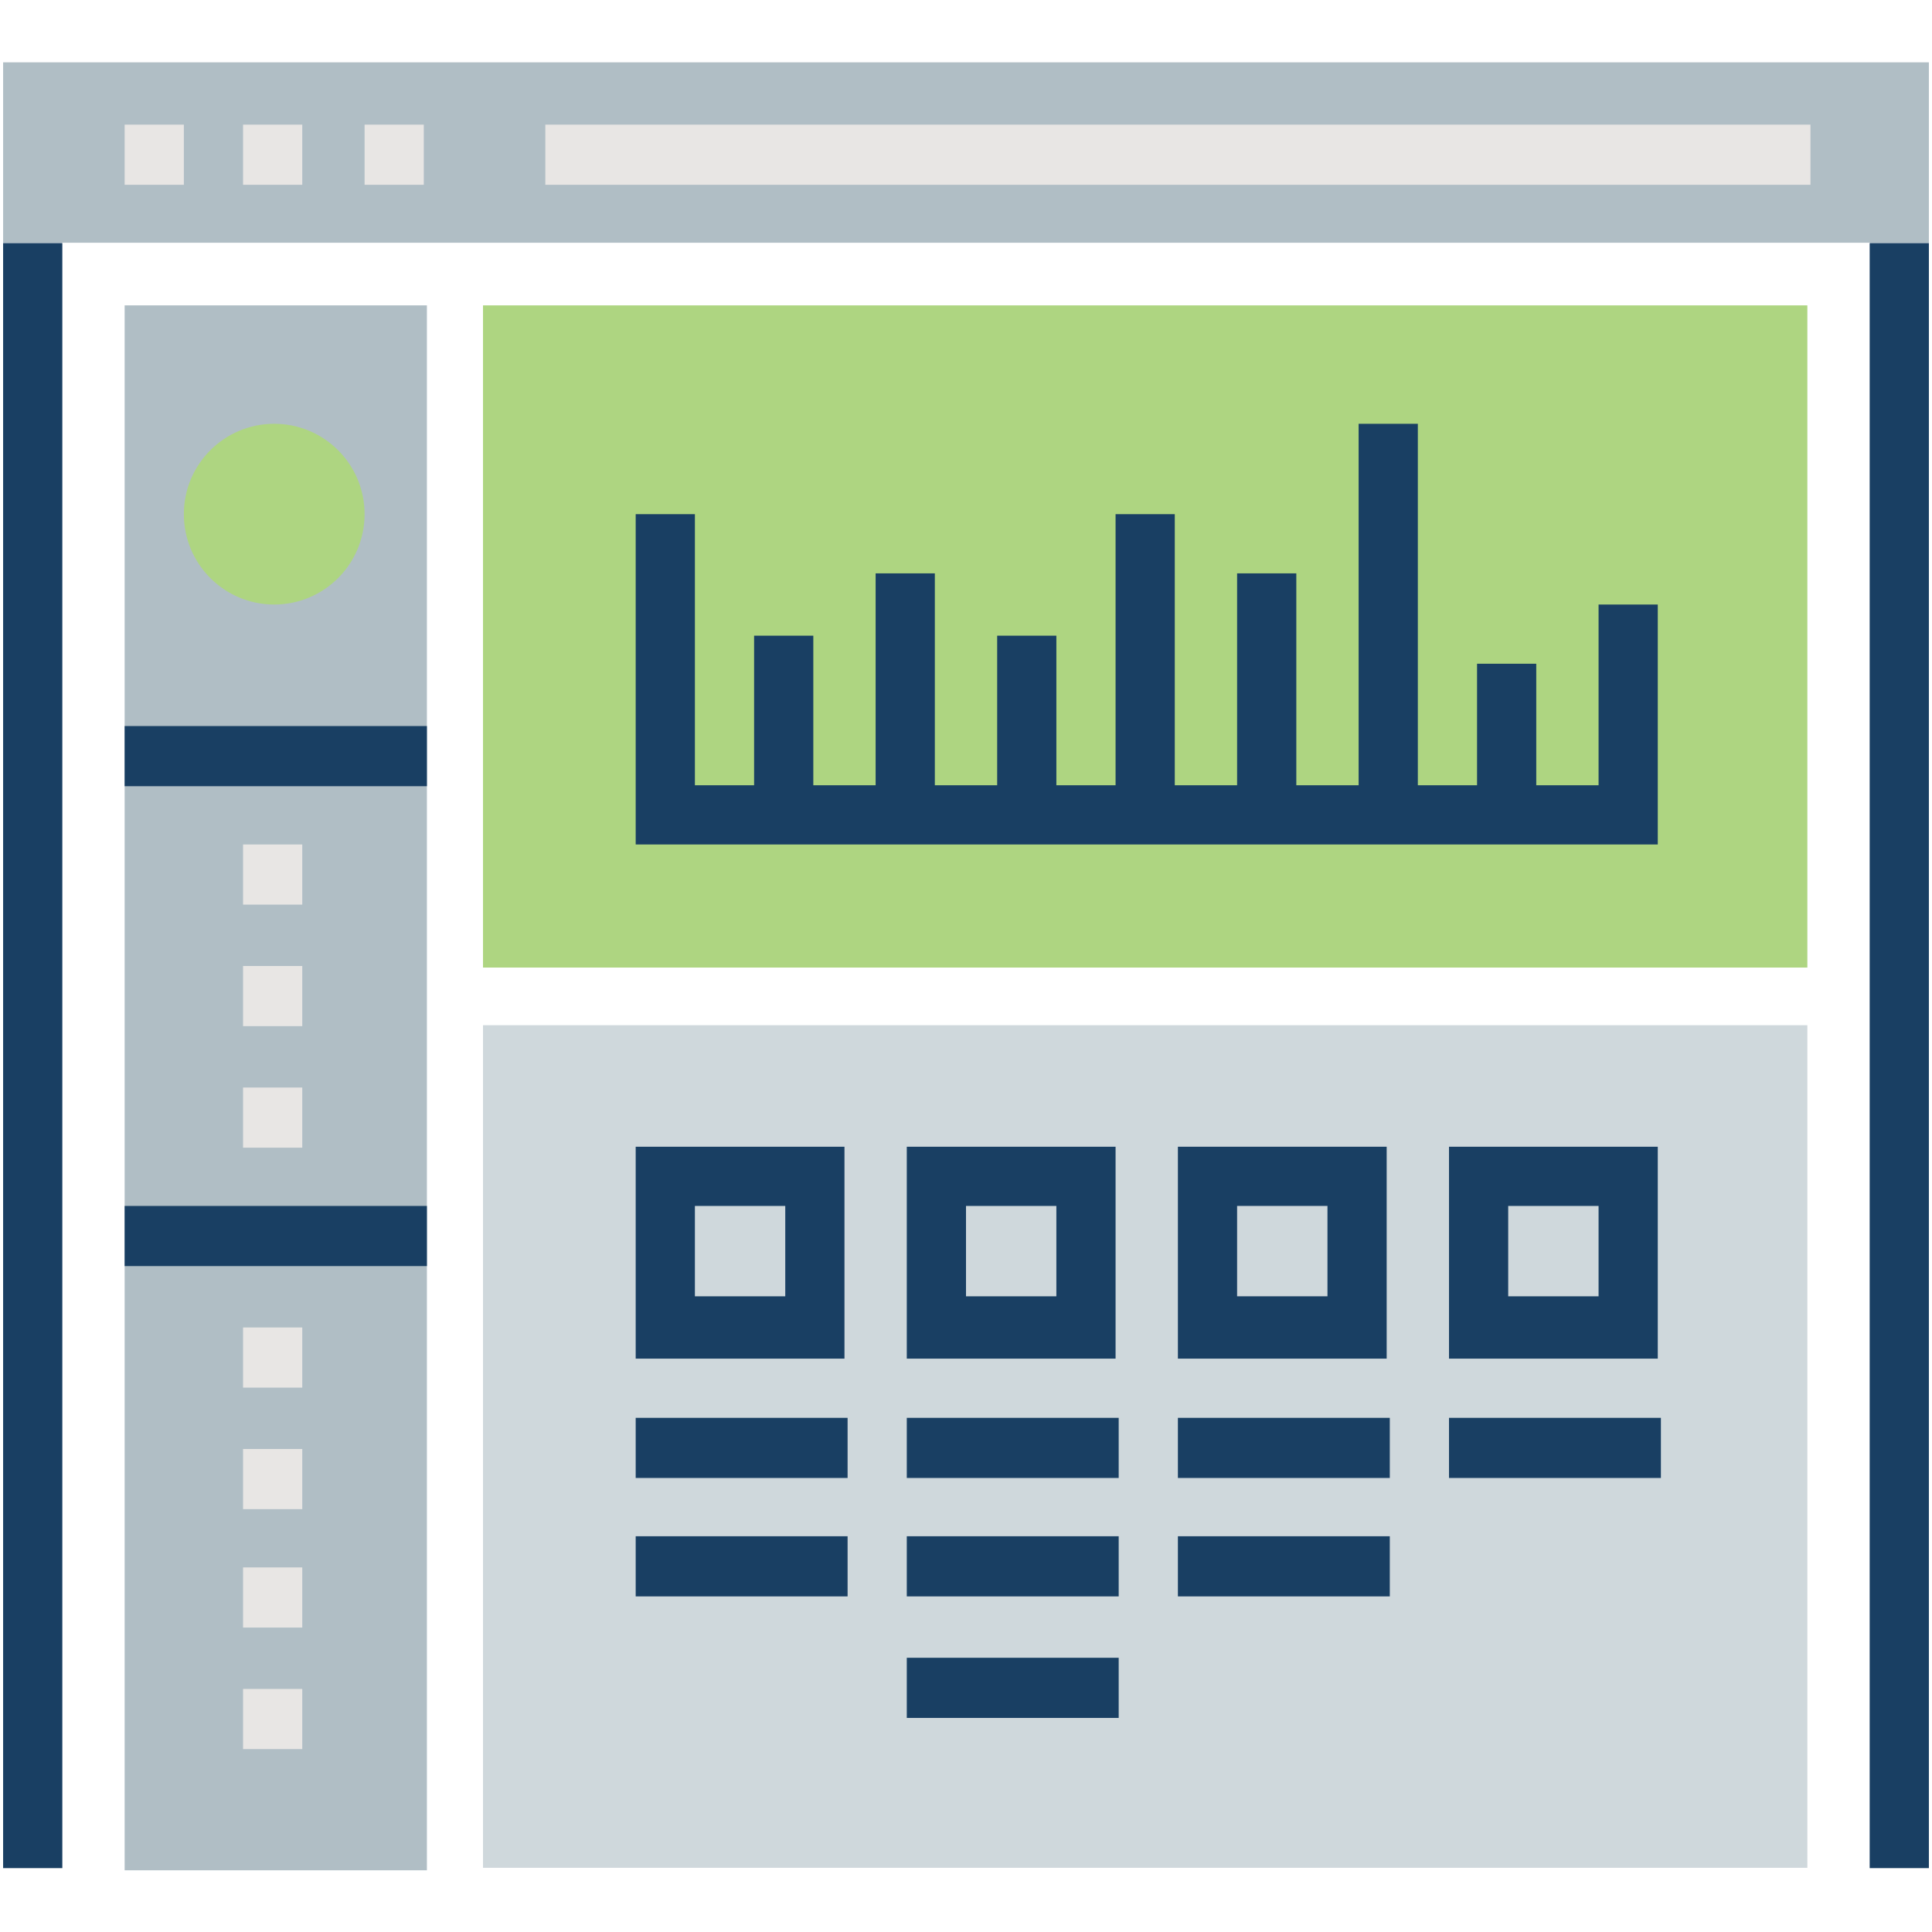 <?xml version="1.0" encoding="UTF-8"?> <svg xmlns="http://www.w3.org/2000/svg" viewBox="0 0 62 62"><title>kas_icons-futuro-next-[squared-off]</title><rect x="0.1" y="2" width="61.8" height="5.79" style="fill:#b0bec5"></rect><rect x="60" y="7.8" width="1.9" height="52.15" style="fill:#193f63"></rect><rect x="4" y="4" width="1.9" height="1.93" style="fill:#e8e6e4"></rect><rect x="7.8" y="4" width="1.9" height="1.93" style="fill:#e8e6e4"></rect><rect x="11.7" y="4" width="1.9" height="1.93" style="fill:#e8e6e4"></rect><rect x="17.5" y="4" width="40.6" height="1.93" style="fill:#e8e6e4"></rect><rect x="0.1" y="7.8" width="1.9" height="52.15" style="fill:#193f63"></rect><rect x="15.5" y="9.8" width="42.5" height="21.25" style="fill:#aed581"></rect><rect x="15.5" y="32.9" width="42.5" height="27.04" style="fill:#cfd8dc"></rect><rect x="4" y="9.8" width="9.7" height="50.22" style="fill:#b0bec5"></rect><rect x="7.8" y="27.1" width="1.9" height="1.93" style="fill:#e8e6e4"></rect><rect x="7.8" y="31" width="1.9" height="1.93" style="fill:#e8e6e4"></rect><rect x="7.8" y="34.9" width="1.9" height="1.93" style="fill:#e8e6e4"></rect><rect x="7.8" y="42.6" width="1.9" height="1.93" style="fill:#e8e6e4"></rect><rect x="7.8" y="46.5" width="1.9" height="1.93" style="fill:#e8e6e4"></rect><rect x="7.8" y="50.3" width="1.9" height="1.93" style="fill:#e8e6e4"></rect><rect x="7.8" y="54.2" width="1.9" height="1.93" style="fill:#e8e6e4"></rect><rect x="4" y="38.7" width="9.7" height="1.93" style="fill:#193f63"></rect><rect x="4" y="23.3" width="9.7" height="1.93" style="fill:#193f63"></rect><circle cx="8.8" cy="16.5" r="2.9" style="fill:#aed581"></circle><rect x="24.2" y="20.4" width="1.9" height="5.79" style="fill:#193f63"></rect><rect x="32" y="20.4" width="1.9" height="5.79" style="fill:#193f63"></rect><rect x="35.8" y="16.5" width="1.9" height="9.66" style="fill:#193f63"></rect><rect x="39.7" y="18.4" width="1.9" height="7.73" style="fill:#193f63"></rect><rect x="43.6" y="13.6" width="1.9" height="12.55" style="fill:#193f63"></rect><rect x="47.4" y="21.3" width="1.9" height="4.83" style="fill:#193f63"></rect><polygon points="53.2 27.1 20.4 27.1 20.4 16.5 22.3 16.5 22.3 25.2 51.3 25.2 51.3 19.4 53.2 19.4 53.2 27.1" style="fill:#193f63"></polygon><rect x="28.1" y="18.4" width="1.9" height="7.73" style="fill:#193f63"></rect><path d="M27.1,43.6H20.4V36.8h6.7Zm-4.8-2h2.9V38.7H22.3Z" style="fill:#193f63"></path><path d="M35.8,43.6H29.1V36.8h6.7Zm-4.8-2h2.9V38.7H31Z" style="fill:#193f63"></path><path d="M44.5,43.6H37.8V36.8h6.7Zm-4.8-2h2.9V38.7H39.7Z" style="fill:#193f63"></path><path d="M53.2,43.6H46.5V36.8h6.7Zm-4.8-2h2.9V38.7H48.4Z" style="fill:#193f63"></path><rect x="20.4" y="45.5" width="6.8" height="1.93" style="fill:#193f63"></rect><rect x="20.4" y="49.3" width="6.8" height="1.93" style="fill:#193f63"></rect><rect x="29.1" y="45.5" width="6.8" height="1.93" style="fill:#193f63"></rect><rect x="29.1" y="49.3" width="6.8" height="1.93" style="fill:#193f63"></rect><rect x="29.1" y="53.2" width="6.8" height="1.93" style="fill:#193f63"></rect><rect x="37.8" y="45.5" width="6.8" height="1.93" style="fill:#193f63"></rect><rect x="37.8" y="49.3" width="6.8" height="1.93" style="fill:#193f63"></rect><rect x="46.5" y="45.5" width="6.8" height="1.93" style="fill:#193f63"></rect></svg> 